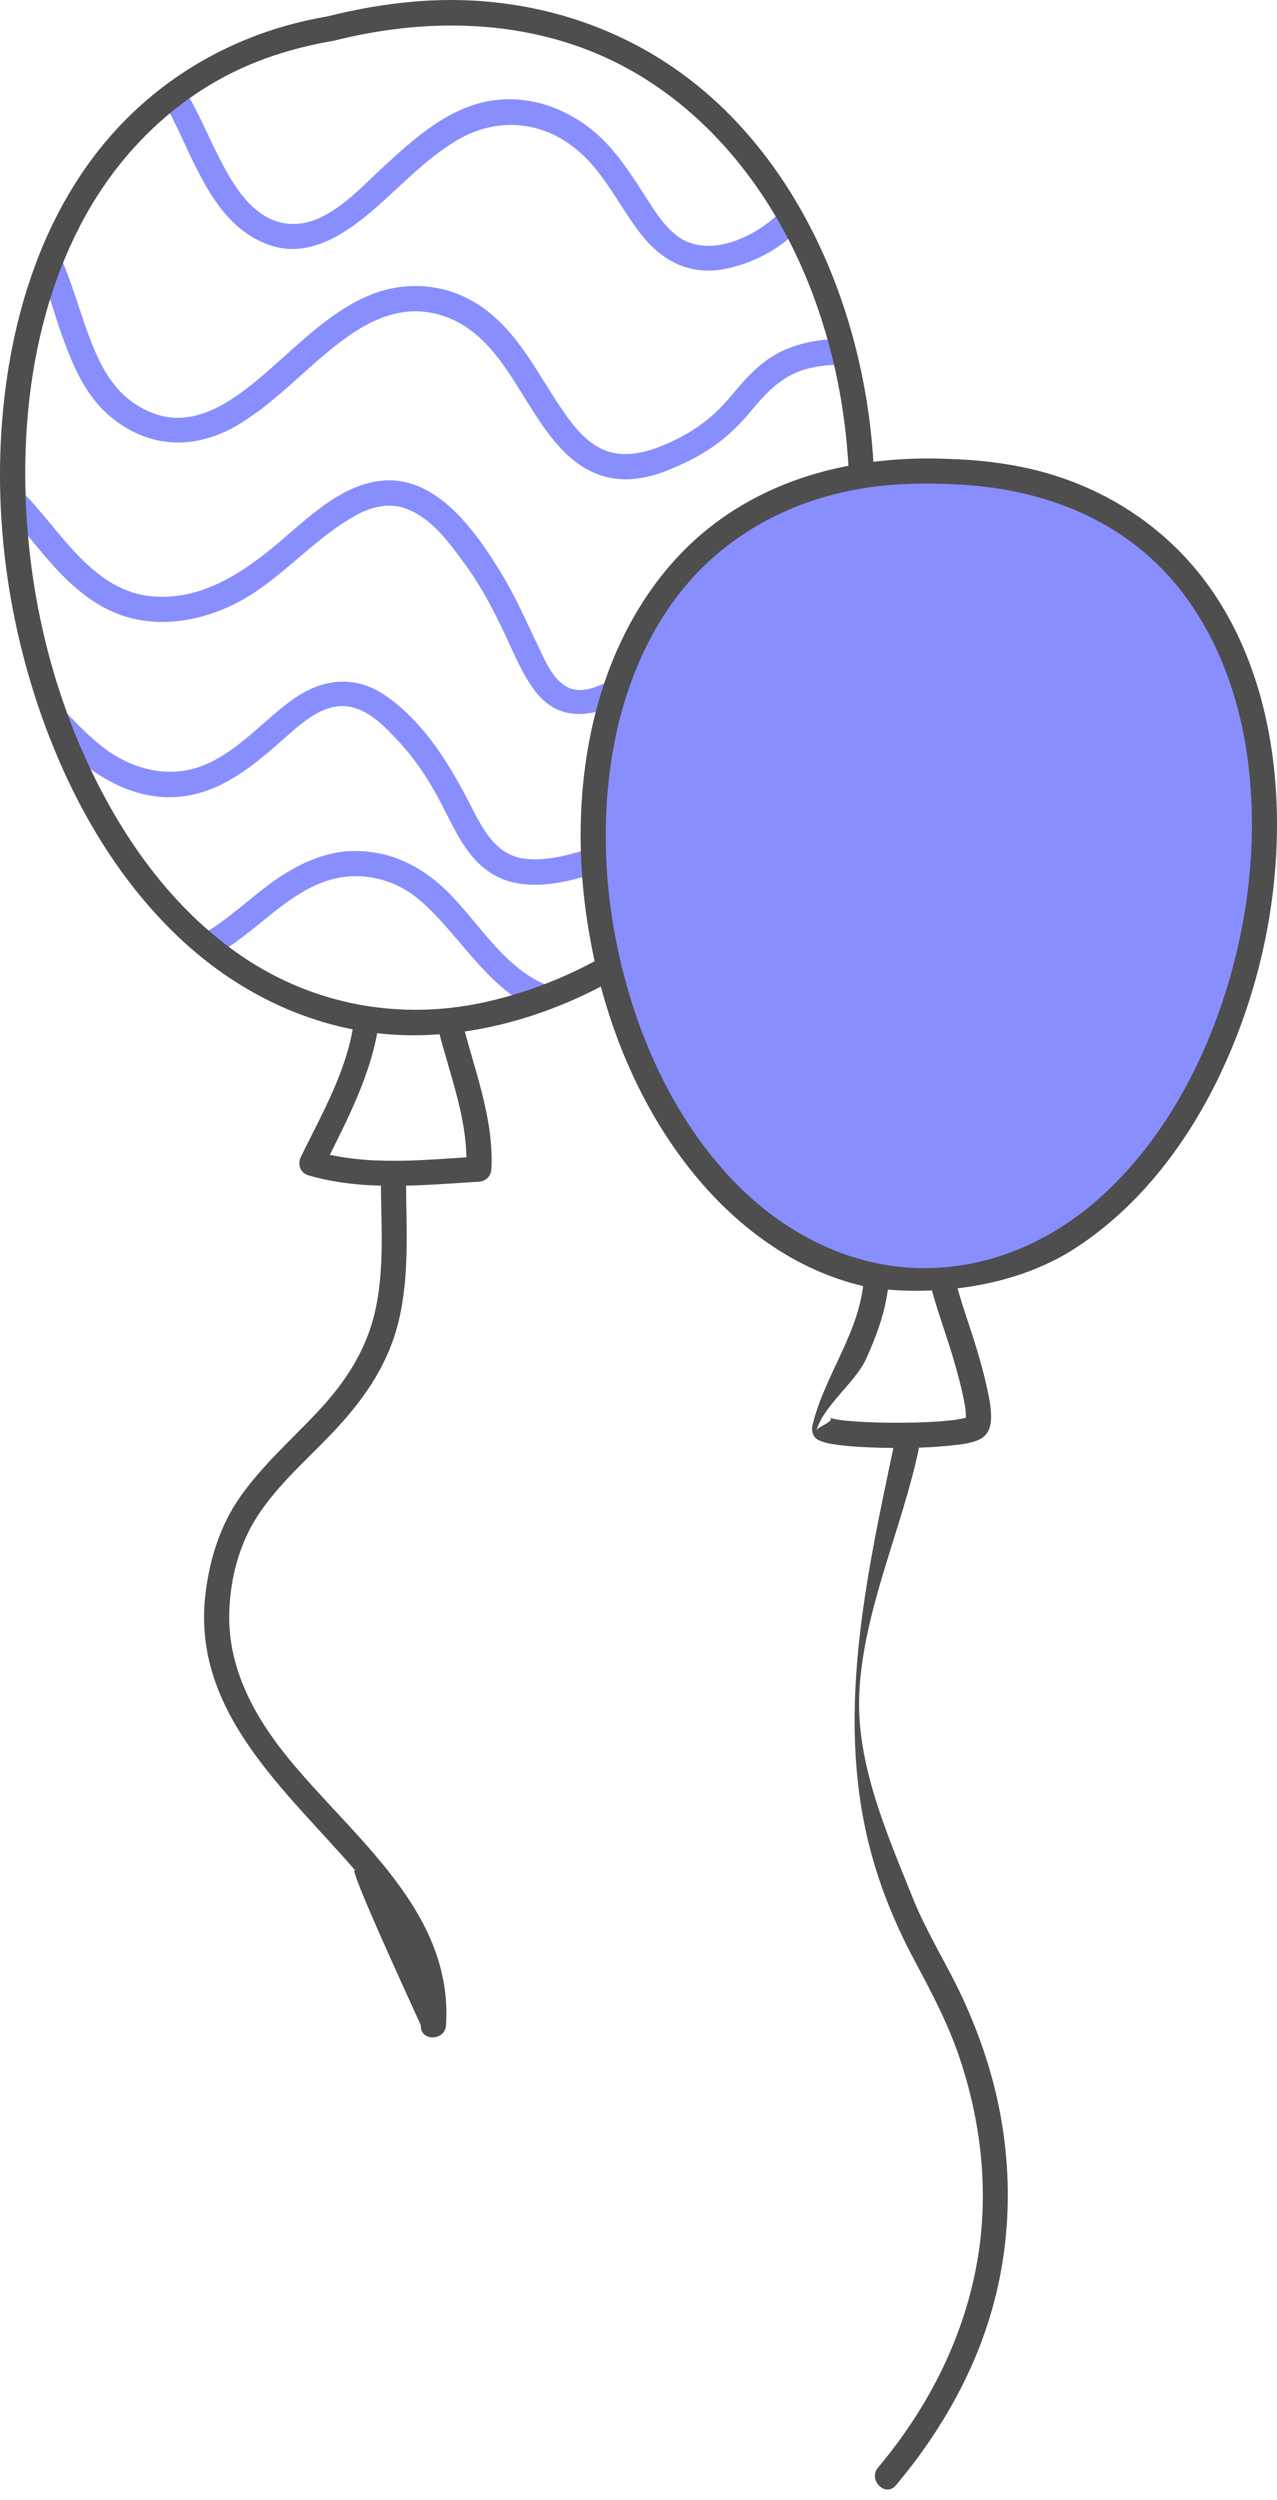<svg width="116" height="227" viewBox="0 0 116 227" fill="none" xmlns="http://www.w3.org/2000/svg">
<mask id="mask0_1566_2504" style="mask-type:luminance" maskUnits="userSpaceOnUse" x="1" y="1" width="78" height="92">
<path d="M30.009 2.597C-20.352 10.983 0.703 110.893 50.941 89.986C96.471 70.685 82.224 -10.732 30.009 2.597Z" fill="white"/>
</mask>
<g mask="url(#mask0_1566_2504)">
<path d="M3.61 10.536C5.463 8.263 9.092 3.863 12.345 6.346C14.922 8.314 16.202 11.987 17.596 14.792C19.134 17.887 20.912 20.914 24.327 22.197C27.599 23.425 30.684 21.692 33.183 19.668C36.023 17.365 38.448 14.502 41.645 12.659C44.973 10.741 48.807 10.919 51.927 13.223C54.676 15.252 56.08 18.437 58.092 21.093C60.16 23.824 62.886 25.169 66.325 24.318C68.597 23.758 70.754 22.645 72.388 20.97C73.865 19.457 75.058 17.678 76.643 16.27C78.363 14.742 80.387 14.376 82.583 15.02C85.157 15.775 86.944 17.373 87.915 19.894C88.421 21.207 88.714 22.609 88.892 24.001C89.077 25.44 91.366 25.459 91.179 24.001C90.828 21.276 90.193 18.498 88.5 16.267C86.885 14.141 84.438 12.912 81.822 12.512C79.474 12.153 77.309 12.796 75.47 14.277C73.727 15.68 72.471 17.566 70.94 19.178C68.719 21.512 64.154 23.699 61.278 21.237C60.115 20.241 59.298 18.886 58.478 17.611C57.5 16.093 56.514 14.57 55.297 13.228C52.555 10.207 48.439 8.422 44.349 9.187C40.544 9.898 37.499 12.692 34.748 15.222C32.587 17.21 29.845 20.34 26.642 20.336C23.176 20.332 21.198 16.863 19.838 14.179C18.262 11.068 16.92 7.402 14.278 5.003C11.303 2.3 7.804 3.325 4.997 5.734C3.886 6.687 2.913 7.787 1.99 8.919C1.071 10.05 2.68 11.678 3.61 10.536Z" fill="#898EFF"/>
<path d="M-6.69 24.81C-5.243 23.201 -3.529 21.273 -1.411 20.556C-0.272 20.169 0.605 20.372 1.429 21.181C3.684 23.39 4.467 27.164 5.483 30.038C6.719 33.533 8.014 36.714 11.29 38.744C14.661 40.832 18.383 40.532 21.703 38.528C25.063 36.498 27.707 33.514 30.801 31.134C33.723 28.887 36.92 27.435 40.561 28.788C44.201 30.138 46.118 33.674 48.073 36.788C49.967 39.806 52.246 43.097 56.097 43.485C58.354 43.713 60.488 42.86 62.475 41.892C64.862 40.729 66.606 39.279 68.293 37.237C69.806 35.407 71.302 33.9 73.711 33.389C76.889 32.714 80.205 33.334 82.845 35.251C84.162 36.207 85.212 37.448 86.022 38.852C86.757 40.126 88.733 38.977 87.996 37.698C84.789 32.133 77.707 29.243 71.585 31.638C69.309 32.528 67.83 34.247 66.305 36.07C64.565 38.152 62.563 39.496 60.045 40.513C58.346 41.199 56.404 41.587 54.68 40.77C53.166 40.054 52.066 38.657 51.139 37.308C48.899 34.051 47.168 30.288 43.86 27.936C40.525 25.565 36.366 25.37 32.754 27.169C29.153 28.962 26.354 32.045 23.287 34.573C20.656 36.743 17.4 38.86 13.897 37.511C10.328 36.137 8.985 33.057 7.788 29.703C6.625 26.442 5.735 22.664 3.432 19.977C0.899 17.021 -2.582 18.095 -5.263 20.242C-6.369 21.127 -7.358 22.142 -8.305 23.193C-9.288 24.285 -7.677 25.908 -6.69 24.81Z" fill="#898EFF"/>
<path d="M-12.979 45.47C-9.904 43.752 -6.04 42.203 -2.632 43.926C0.009 45.262 1.823 47.815 3.681 50.028C5.726 52.462 7.992 54.804 11.066 55.873C14.791 57.169 19.051 56.234 22.358 54.268C25.956 52.127 28.706 48.77 32.378 46.765C33.791 45.996 35.352 45.617 36.906 46.191C39.243 47.055 40.858 49.345 42.266 51.269C43.763 53.312 44.915 55.562 45.985 57.85C46.781 59.556 47.511 61.351 48.682 62.842C51.429 66.34 55.517 64.566 58.61 62.51C62.991 59.597 66.976 56.179 71.825 54.011C75.931 52.172 80.675 51.57 84.092 55.053C85.141 56.123 85.932 57.389 86.623 58.712C87.305 60.017 89.279 58.862 88.598 57.558C86.195 52.958 82.121 49.66 76.714 50.262C71.805 50.808 67.366 53.569 63.371 56.294C61.005 57.909 58.795 59.783 56.335 61.246C55.031 62.022 53.045 63.186 51.511 62.374C50.186 61.672 49.475 59.896 48.863 58.624C47.831 56.478 46.885 54.294 45.654 52.249C43.441 48.569 39.88 43.318 34.958 43.625C30.932 43.875 27.758 47.27 24.829 49.675C21.61 52.317 17.865 54.645 13.513 54.112C10.341 53.724 7.991 51.53 5.984 49.219C3.932 46.858 2.088 44.211 -0.573 42.479C-3.658 40.471 -7.334 40.572 -10.683 41.859C-11.875 42.317 -13.021 42.875 -14.136 43.498C-15.417 44.212 -14.265 46.188 -12.979 45.47Z" fill="#898EFF"/>
<path d="M-9.344 64.092C-6.297 62.274 -2.735 60.895 0.545 62.911C3.075 64.466 4.857 67.01 7.09 68.928C9.681 71.155 12.916 72.693 16.41 72.33C19.926 71.966 22.67 69.793 25.247 67.555C27.032 66.005 29.346 63.574 31.969 64.212C33.756 64.647 35.116 66.138 36.317 67.436C37.641 68.865 38.719 70.48 39.664 72.179C41.04 74.65 42.122 77.725 44.633 79.299C48.004 81.413 52.639 79.826 56.023 78.622C60.176 77.145 63.845 74.582 68.013 73.156C69.797 72.546 71.8 72.084 73.65 72.688C75.891 73.418 77.196 75.611 78.028 77.681C78.57 79.029 80.781 78.441 80.233 77.073C78.641 73.109 75.763 69.827 71.161 70.148C67.1 70.432 63.39 72.653 59.841 74.456C57.921 75.432 55.987 76.263 53.933 76.924C51.981 77.552 49.825 78.199 47.748 77.977C44.826 77.665 43.664 74.87 42.461 72.564C40.604 69.009 38.268 65.315 34.858 63.054C32.127 61.243 29.178 61.66 26.602 63.502C23.946 65.403 21.769 68.062 18.726 69.392C15.513 70.796 12.026 69.908 9.335 67.831C6.571 65.697 4.584 62.632 1.543 60.843C-2.433 58.502 -6.8 59.911 -10.499 62.117C-11.76 62.871 -10.613 64.848 -9.344 64.092Z" fill="#898EFF"/>
<path d="M-6.589 81.581C-3.857 80.519 -1.029 80.072 1.581 81.654C3.617 82.889 5.192 84.756 7.099 86.167C9.343 87.827 12.095 88.727 14.897 88.402C17.86 88.058 20.318 86.427 22.614 84.632C24.823 82.905 27.002 80.842 29.724 79.966C32.543 79.059 35.625 79.693 37.913 81.553C42.403 85.203 45.484 92.498 52.269 92.189C55.853 92.025 58.977 90.027 62.245 88.779C63.739 88.209 65.405 87.676 67.02 87.964C69.053 88.325 70.436 89.941 71.478 91.605C72.259 92.849 74.237 91.703 73.453 90.451C71.541 87.403 68.762 85.221 65.012 85.685C61.767 86.087 58.924 87.881 55.912 89.015C54.501 89.545 52.93 90.054 51.402 89.89C49.846 89.723 48.328 88.89 47.122 87.932C44.687 85.996 42.982 83.321 40.812 81.12C38.574 78.85 35.877 77.391 32.642 77.27C29.558 77.156 26.789 78.559 24.377 80.356C22.021 82.11 19.841 84.294 17.11 85.472C14.461 86.617 11.54 86.311 9.117 84.786C6.773 83.311 5.042 81.045 2.651 79.628C-0.451 77.788 -3.94 78.109 -7.197 79.375C-8.553 79.903 -7.964 82.115 -6.589 81.581Z" fill="#898EFF"/>
</g>
<path d="M29.704 1.498C21.173 2.942 13.62 7.392 8.427 14.333C3.367 21.098 0.933 29.532 0.222 37.863C-0.531 46.695 0.649 55.767 3.486 64.159C6.174 72.111 10.439 79.791 16.675 85.51C22.595 90.942 30.212 94.204 38.309 93.992C47.944 93.739 57.376 89.164 64.346 82.653C71.332 76.127 75.951 67.348 78.047 58.066C80.12 48.898 79.898 39.161 77.338 30.113C74.934 21.612 70.354 13.48 63.446 7.842C56.169 1.903 46.93 -0.66 37.609 0.144C34.942 0.374 32.298 0.842 29.704 1.498C28.278 1.858 28.882 4.064 30.311 3.702C39.346 1.419 49.035 1.735 57.292 6.379C64.603 10.49 69.956 17.383 73.165 25.047C76.6 33.253 77.764 42.366 76.869 51.195C75.966 60.116 72.789 68.93 67.279 76.052C61.53 83.482 53.153 89.012 43.944 91.014C36.344 92.666 28.576 91.255 22.113 86.916C15.618 82.556 10.943 75.871 7.757 68.825C4.273 61.12 2.462 52.598 2.305 44.155C2.154 36.049 3.53 27.702 7.296 20.454C10.899 13.519 16.725 7.977 24.129 5.304C26.136 4.579 28.21 4.059 30.313 3.702C31.759 3.457 31.145 1.254 29.704 1.498Z" fill="#4E4E4E"/>
<path d="M32.146 92.747C31.576 97.114 29.236 101.143 27.331 105.036C27.006 105.7 27.267 106.497 28.014 106.716C32.991 108.176 38.397 107.604 43.495 107.293C44.136 107.254 44.604 106.801 44.638 106.15C44.875 101.526 43.073 97.124 41.981 92.711C41.627 91.284 39.422 91.887 39.776 93.318C40.819 97.531 42.578 101.738 42.351 106.15C42.733 105.769 43.113 105.388 43.495 105.007C38.612 105.303 33.39 105.909 28.622 104.511C28.849 105.071 29.077 105.631 29.304 106.19C31.409 101.89 33.804 97.561 34.431 92.747C34.512 92.134 33.849 91.603 33.288 91.603C32.605 91.603 32.227 92.131 32.146 92.747Z" fill="#4E4E4E"/>
<path d="M34.594 106.928C34.6 110.809 34.943 114.812 34.164 118.642C33.389 122.452 31.425 125.463 28.793 128.254C26.437 130.752 23.841 133.041 21.849 135.861C19.992 138.49 19.026 141.597 18.657 144.775C17.416 155.488 26.034 162.583 32.326 169.896C31.097 168.468 38.231 183.85 38.228 183.887C38.133 185.356 40.42 185.351 40.515 183.887C41.188 173.524 32.053 166.837 26.172 159.616C23.166 155.926 20.79 151.636 20.821 146.758C20.84 143.836 21.558 140.712 23.057 138.193C24.845 135.183 27.549 132.846 29.955 130.349C32.821 127.376 35.169 124.155 36.18 120.085C37.246 115.795 36.888 111.306 36.88 106.931C36.877 105.457 34.591 105.454 34.594 106.928Z" fill="#4E4E4E"/>
<path d="M86.268 42.816C37.74 40.477 49.112 117.871 85.222 116.263C118.19 114.655 130.373 43.964 86.268 42.816Z" fill="#898EFF"/>
<path d="M86.269 41.672C78.475 41.318 70.586 43.015 64.386 47.946C59.074 52.169 55.686 58.37 54.052 64.884C52.3 71.879 52.391 79.285 53.817 86.328C55.209 93.206 57.964 99.969 62.232 105.575C66.227 110.821 71.629 115.094 78.117 116.702C81.184 117.463 90.495 117.974 97.656 113.342C103.657 109.46 108.102 103.472 111.071 97.044C114.271 90.119 116 82.468 116 74.834C116 67.657 114.434 60.228 110.458 54.161C106.376 47.932 99.976 43.821 92.696 42.375C90.579 41.955 88.424 41.735 86.269 41.672C84.797 41.629 84.799 43.916 86.269 43.959C93.576 44.17 100.744 46.53 105.839 51.951C110.411 56.816 112.762 63.424 113.462 69.979C114.225 77.127 113.265 84.424 110.956 91.217C108.754 97.696 105.213 103.905 100.128 108.553C95.411 112.865 89.355 115.434 82.91 115.114C76.75 114.808 71.156 111.833 66.88 107.485C62.285 102.814 59.156 96.806 57.253 90.577C55.259 84.048 54.536 77.089 55.36 70.302C56.119 64.048 58.343 57.745 62.501 52.927C66.974 47.745 73.319 44.818 80.079 44.111C82.135 43.896 84.204 43.864 86.269 43.957C87.74 44.026 87.736 41.739 86.269 41.672Z" fill="#4E4E4E"/>
<path d="M78.465 116.077C78.172 120.904 74.892 124.832 73.796 129.445C73.686 129.907 73.86 130.513 74.32 130.736C75.008 131.068 75.769 131.149 76.52 131.238C77.49 131.351 78.468 131.401 79.444 131.433C81.689 131.505 83.958 131.489 86.195 131.262C87.002 131.18 87.863 131.108 88.634 130.839C89.513 130.532 89.936 129.943 90.013 129.018C90.092 128.073 89.883 127.086 89.69 126.167C89.445 125.002 89.125 123.852 88.79 122.71C88.136 120.482 87.291 118.295 86.729 116.042C86.373 114.615 84.168 115.22 84.524 116.65C85.072 118.849 85.895 120.987 86.539 123.161C86.918 124.442 87.282 125.734 87.54 127.046C87.661 127.657 87.702 127.847 87.732 128.393C87.741 128.576 87.734 128.757 87.733 128.94C87.73 129.2 87.716 128.72 87.736 128.936C87.742 129.007 87.689 129.113 87.665 129.179C87.762 129.01 87.86 128.843 87.959 128.674C87.819 128.847 88.203 128.523 88.047 128.618C87.957 128.673 87.754 128.72 88.084 128.615C87.926 128.666 87.77 128.717 87.61 128.756C87.371 128.813 87.13 128.853 86.889 128.894C86.673 128.93 86.67 128.927 86.312 128.966C84.899 129.116 83.472 129.164 82.05 129.177C80.614 129.191 79.174 129.164 77.742 129.065C77.442 129.044 77.144 129.019 76.844 128.99C76.701 128.975 76.557 128.959 76.414 128.942C76.164 128.912 76.583 128.971 76.283 128.923C76.082 128.89 75.88 128.857 75.682 128.809C75.6 128.789 75.516 128.754 75.433 128.741C75.158 128.698 75.6 128.825 75.473 128.764C75.648 129.195 73.943 129.624 74.118 130.054C74.676 127.707 77.68 125.579 78.668 123.395C79.729 121.051 80.592 118.668 80.75 116.079C80.841 114.607 78.553 114.612 78.465 116.077Z" fill="#4E4E4E"/>
<path d="M81.284 130.83C78.693 143.206 75.72 156.136 79.245 168.643C80.131 171.787 81.391 174.828 82.92 177.711C84.482 180.654 86.029 183.514 87.111 186.683C89.08 192.457 89.815 198.676 88.868 204.725C87.742 211.911 84.422 218.501 79.76 224.041C78.819 225.16 80.428 226.785 81.377 225.658C85.565 220.682 88.813 214.939 90.406 208.604C91.889 202.707 91.9 196.524 90.587 190.594C89.906 187.521 88.862 184.541 87.561 181.676C86.117 178.494 84.209 175.561 82.905 172.31C80.546 166.428 77.79 160.175 78.052 153.863C78.367 146.287 81.94 138.837 83.487 131.44C83.788 130.003 81.585 129.388 81.284 130.83Z" fill="#4E4E4E"/>
</svg>
